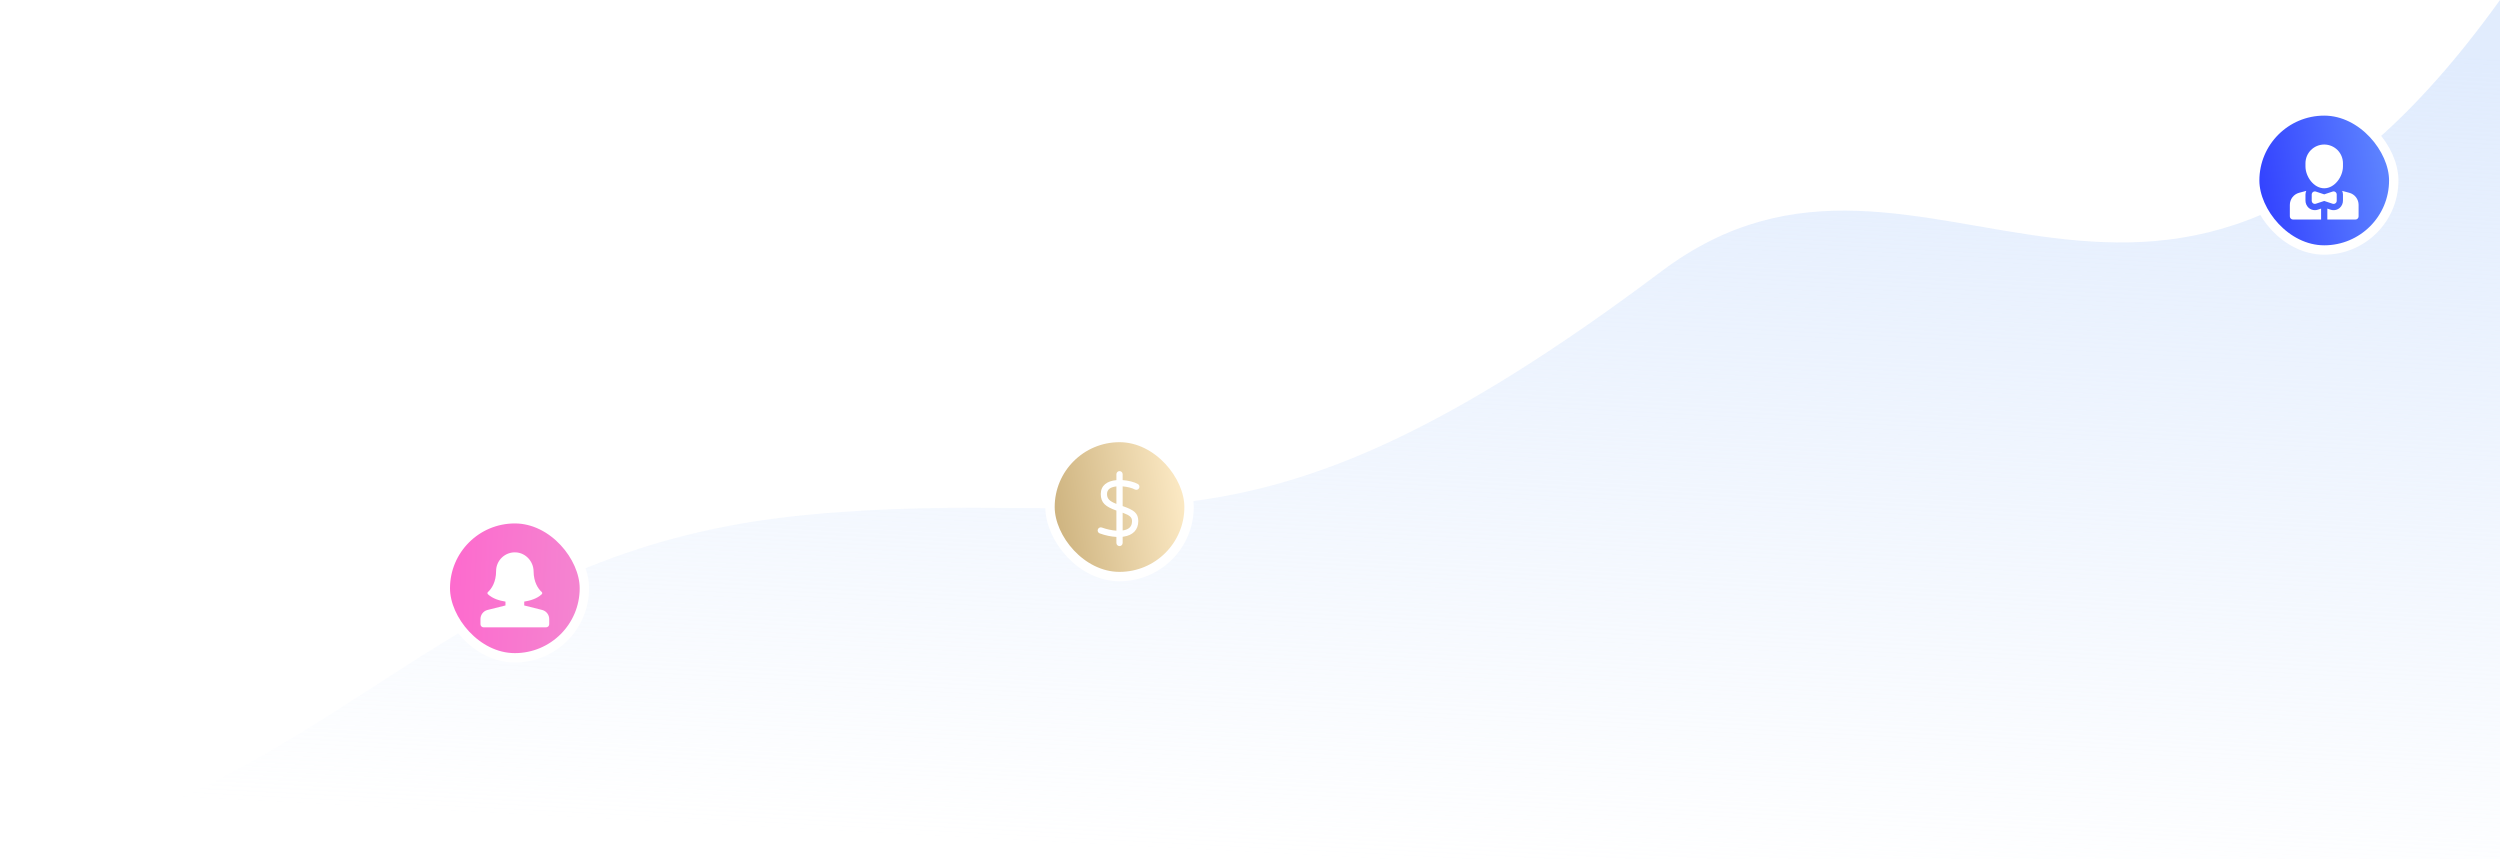 <svg width="1600" height="550" viewBox="0 0 1600 550" fill="none" xmlns="http://www.w3.org/2000/svg">
    <path opacity="0.8" d="M1600 0C1382.41 302.941 1234.22 45.309 1063.42 173.568C792.228 377.222 728.445 308.833 514.709 329.683C282.88 352.298 227.319 497.906 0 550H1600V0Z" fill="url(#paint0_linear_0_1)"/>
    <rect x="1443" y="71" width="89" height="89" rx="44.5" fill="url(#paint1_linear_0_1)"/>
    <rect x="1443" y="71" width="89" height="89" rx="44.5" stroke="white" stroke-width="6"/>
    <g filter="url(#filter0_d_0_1)">
        <path d="M1476.01 121.16C1475.69 121.897 1475.51 122.693 1475.5 123.5V127.196C1475.48 128.084 1475.64 128.966 1475.98 129.786C1476.32 130.606 1476.83 131.345 1477.48 131.956C1478.58 132.951 1480.01 133.501 1481.5 133.5C1482.14 133.504 1482.79 133.404 1483.4 133.202L1485.5 132.5V139.5H1467.5C1466.97 139.5 1466.46 139.289 1466.09 138.914C1465.71 138.539 1465.5 138.03 1465.5 137.5V130.1C1465.5 128.339 1466.09 126.627 1467.16 125.231C1468.23 123.836 1469.74 122.833 1471.44 122.38L1476.01 121.16ZM1503.56 122.38C1505.26 122.834 1506.77 123.839 1507.84 125.236C1508.92 126.634 1509.5 128.348 1509.5 130.11V137.5C1509.5 138.03 1509.29 138.539 1508.91 138.914C1508.54 139.289 1508.03 139.5 1507.5 139.5H1489.5V132.5L1491.59 133.194C1492.59 133.531 1493.66 133.596 1494.7 133.386C1495.73 133.175 1496.69 132.695 1497.48 131.994C1498.14 131.395 1498.65 130.662 1499 129.847C1499.35 129.031 1499.52 128.15 1499.5 127.264V123.5C1499.49 122.693 1499.31 121.897 1498.99 121.16L1503.56 122.38ZM1493.8 121.521C1494.11 121.569 1494.41 121.691 1494.67 121.876C1494.93 122.061 1495.14 122.306 1495.28 122.588C1495.42 122.87 1495.5 123.183 1495.5 123.5V127.5C1495.5 127.817 1495.42 128.129 1495.28 128.411C1495.14 128.693 1494.93 128.936 1494.67 129.121C1494.41 129.306 1494.11 129.428 1493.8 129.476C1493.49 129.523 1493.17 129.496 1492.87 129.396L1487.5 127.608L1482.13 129.396C1481.93 129.464 1481.71 129.5 1481.5 129.5C1480.97 129.5 1480.46 129.289 1480.09 128.914C1479.71 128.539 1479.5 128.03 1479.5 127.5V123.5C1479.5 123.183 1479.58 122.871 1479.72 122.589C1479.86 122.307 1480.07 122.064 1480.33 121.879C1480.59 121.694 1480.89 121.572 1481.2 121.524C1481.51 121.477 1481.83 121.504 1482.13 121.604L1487.5 123.392L1492.87 121.604C1493.17 121.502 1493.49 121.474 1493.8 121.521ZM1487.5 91.5C1490.68 91.5 1493.73 92.764 1495.99 95.015C1498.24 97.265 1499.5 100.317 1499.5 103.5V105.5C1499.5 111.974 1494.26 119.5 1487.5 119.5C1480.74 119.5 1475.5 111.974 1475.5 105.5V103.5C1475.5 100.317 1476.76 97.265 1479.01 95.015C1481.27 92.764 1484.32 91.5 1487.5 91.5Z" fill="white"/>
    </g>
    <rect x="672" y="280" width="89" height="89" rx="44.5" fill="url(#paint2_linear_0_1)"/>
    <rect x="672" y="280" width="89" height="89" rx="44.5" stroke="white" stroke-width="6"/>
    <g filter="url(#filter1_d_0_1)">
        <path d="M716.5 300.5C717.604 300.5 718.5 301.395 718.5 302.5V306.271C722.164 306.531 725.9 307.475 728.214 308.748C729.181 309.28 729.534 310.496 729.002 311.464C728.47 312.432 727.254 312.784 726.286 312.252C724.551 311.298 721.513 310.532 718.5 310.285V322.896C725.738 325.367 728.5 327.413 728.5 332.5C728.5 338.207 724.929 341.583 719.172 342.446C718.951 342.479 718.727 342.508 718.5 342.533V346.5C718.5 347.605 717.604 348.5 716.5 348.5C715.395 348.5 714.5 347.605 714.5 346.5V342.631C711.075 342.45 707.336 341.651 703.82 340.381C702.782 340.006 702.244 338.859 702.619 337.82C702.994 336.782 704.14 336.244 705.179 336.619C708.273 337.736 711.556 338.441 714.5 338.622V325.759C707.431 323.246 704.5 320.77 704.5 315.166C704.5 309.732 708.488 306.816 714.5 306.286V302.5C714.5 301.395 715.395 300.5 716.5 300.5ZM718.5 338.501C718.526 338.497 718.552 338.495 718.578 338.491C722.526 337.899 724.5 336.033 724.5 332.5C724.5 330.061 723.078 328.805 718.5 327.135V338.501ZM714.5 310.305C710.55 310.725 708.5 312.313 708.5 315.166C708.5 318.185 710.028 319.754 714.5 321.494V310.305Z" fill="white"/>
    </g>
    <rect x="285" y="332" width="89" height="89" rx="44.5" fill="url(#paint3_linear_0_1)"/>
    <rect x="285" y="332" width="89" height="89" rx="44.5" stroke="white" stroke-width="6"/>
    <g filter="url(#filter2_d_0_1)">
        <path d="M346.956 389.364L335.5 386.5V384.03C339.31 383.436 343.784 382.124 346.75 379.288C347.152 378.902 347.126 378.242 346.708 377.874C344.346 375.802 341.558 371.47 341.502 364.704C341.45 358.372 336.524 352.88 330.2 352.52C323.254 352.126 317.5 357.64 317.5 364.5C317.5 371.36 314.68 375.778 312.296 377.872C311.876 378.24 311.846 378.902 312.25 379.288C315.216 382.124 319.692 383.436 323.5 384.03V386.5L312.044 389.364C309.374 390.032 307.5 392.432 307.5 395.184V398.5C307.5 399.604 308.396 400.5 309.5 400.5H349.5C350.604 400.5 351.5 399.604 351.5 398.5V395.184C351.5 392.432 349.626 390.032 346.956 389.364Z" fill="white"/>
    </g>
    <defs>
        <filter id="filter0_d_0_1" x="1461.5" y="90.5" width="52" height="52" filterUnits="userSpaceOnUse" color-interpolation-filters="sRGB">
            <feFlood flood-opacity="0" result="BackgroundImageFix"/>
            <feColorMatrix in="SourceAlpha" type="matrix" values="0 0 0 0 0 0 0 0 0 0 0 0 0 0 0 0 0 0 127 0" result="hardAlpha"/>
            <feOffset dy="1"/>
            <feGaussianBlur stdDeviation="1"/>
            <feColorMatrix type="matrix" values="0 0 0 0 0 0 0 0 0 0 0 0 0 0 0 0 0 0 0.2 0"/>
            <feBlend mode="normal" in2="BackgroundImageFix" result="effect1_dropShadow_0_1"/>
            <feBlend mode="normal" in="SourceGraphic" in2="effect1_dropShadow_0_1" result="shape"/>
        </filter>
        <filter id="filter1_d_0_1" x="690.5" y="299.5" width="52" height="52" filterUnits="userSpaceOnUse" color-interpolation-filters="sRGB">
            <feFlood flood-opacity="0" result="BackgroundImageFix"/>
            <feColorMatrix in="SourceAlpha" type="matrix" values="0 0 0 0 0 0 0 0 0 0 0 0 0 0 0 0 0 0 127 0" result="hardAlpha"/>
            <feOffset dy="1"/>
            <feGaussianBlur stdDeviation="1"/>
            <feColorMatrix type="matrix" values="0 0 0 0 0 0 0 0 0 0 0 0 0 0 0 0 0 0 0.2 0"/>
            <feBlend mode="normal" in2="BackgroundImageFix" result="effect1_dropShadow_0_1"/>
            <feBlend mode="normal" in="SourceGraphic" in2="effect1_dropShadow_0_1" result="shape"/>
        </filter>
        <filter id="filter2_d_0_1" x="303.5" y="351.5" width="52" height="52" filterUnits="userSpaceOnUse" color-interpolation-filters="sRGB">
            <feFlood flood-opacity="0" result="BackgroundImageFix"/>
            <feColorMatrix in="SourceAlpha" type="matrix" values="0 0 0 0 0 0 0 0 0 0 0 0 0 0 0 0 0 0 127 0" result="hardAlpha"/>
            <feOffset dy="1"/>
            <feGaussianBlur stdDeviation="1"/>
            <feColorMatrix type="matrix" values="0 0 0 0 0 0 0 0 0 0 0 0 0 0 0 0 0 0 0.2 0"/>
            <feBlend mode="normal" in2="BackgroundImageFix" result="effect1_dropShadow_0_1"/>
            <feBlend mode="normal" in="SourceGraphic" in2="effect1_dropShadow_0_1" result="shape"/>
        </filter>
        <linearGradient id="paint0_linear_0_1" x1="878" y1="0.5" x2="849.662" y2="549.036" gradientUnits="userSpaceOnUse">
            <stop stop-color="#D9E7FD"/>
            <stop offset="1" stop-color="#D9E7FD" stop-opacity="0"/>
        </linearGradient>
        <linearGradient id="paint1_linear_0_1" x1="1446" y1="157" x2="1540.06" y2="141.617" gradientUnits="userSpaceOnUse">
            <stop stop-color="#303EFF"/>
            <stop offset="1" stop-color="#6189FF"/>
        </linearGradient>
        <linearGradient id="paint2_linear_0_1" x1="675" y1="366" x2="769.058" y2="350.617" gradientUnits="userSpaceOnUse">
            <stop stop-color="#CBB07B"/>
            <stop offset="1" stop-color="#FFEDC9"/>
        </linearGradient>
        <linearGradient id="paint3_linear_0_1" x1="371.24" y1="335.3" x2="292.065" y2="331.453" gradientUnits="userSpaceOnUse">
            <stop stop-color="#F484D0"/>
            <stop offset="1" stop-color="#FD6BCE"/>
        </linearGradient>
    </defs>
</svg>
